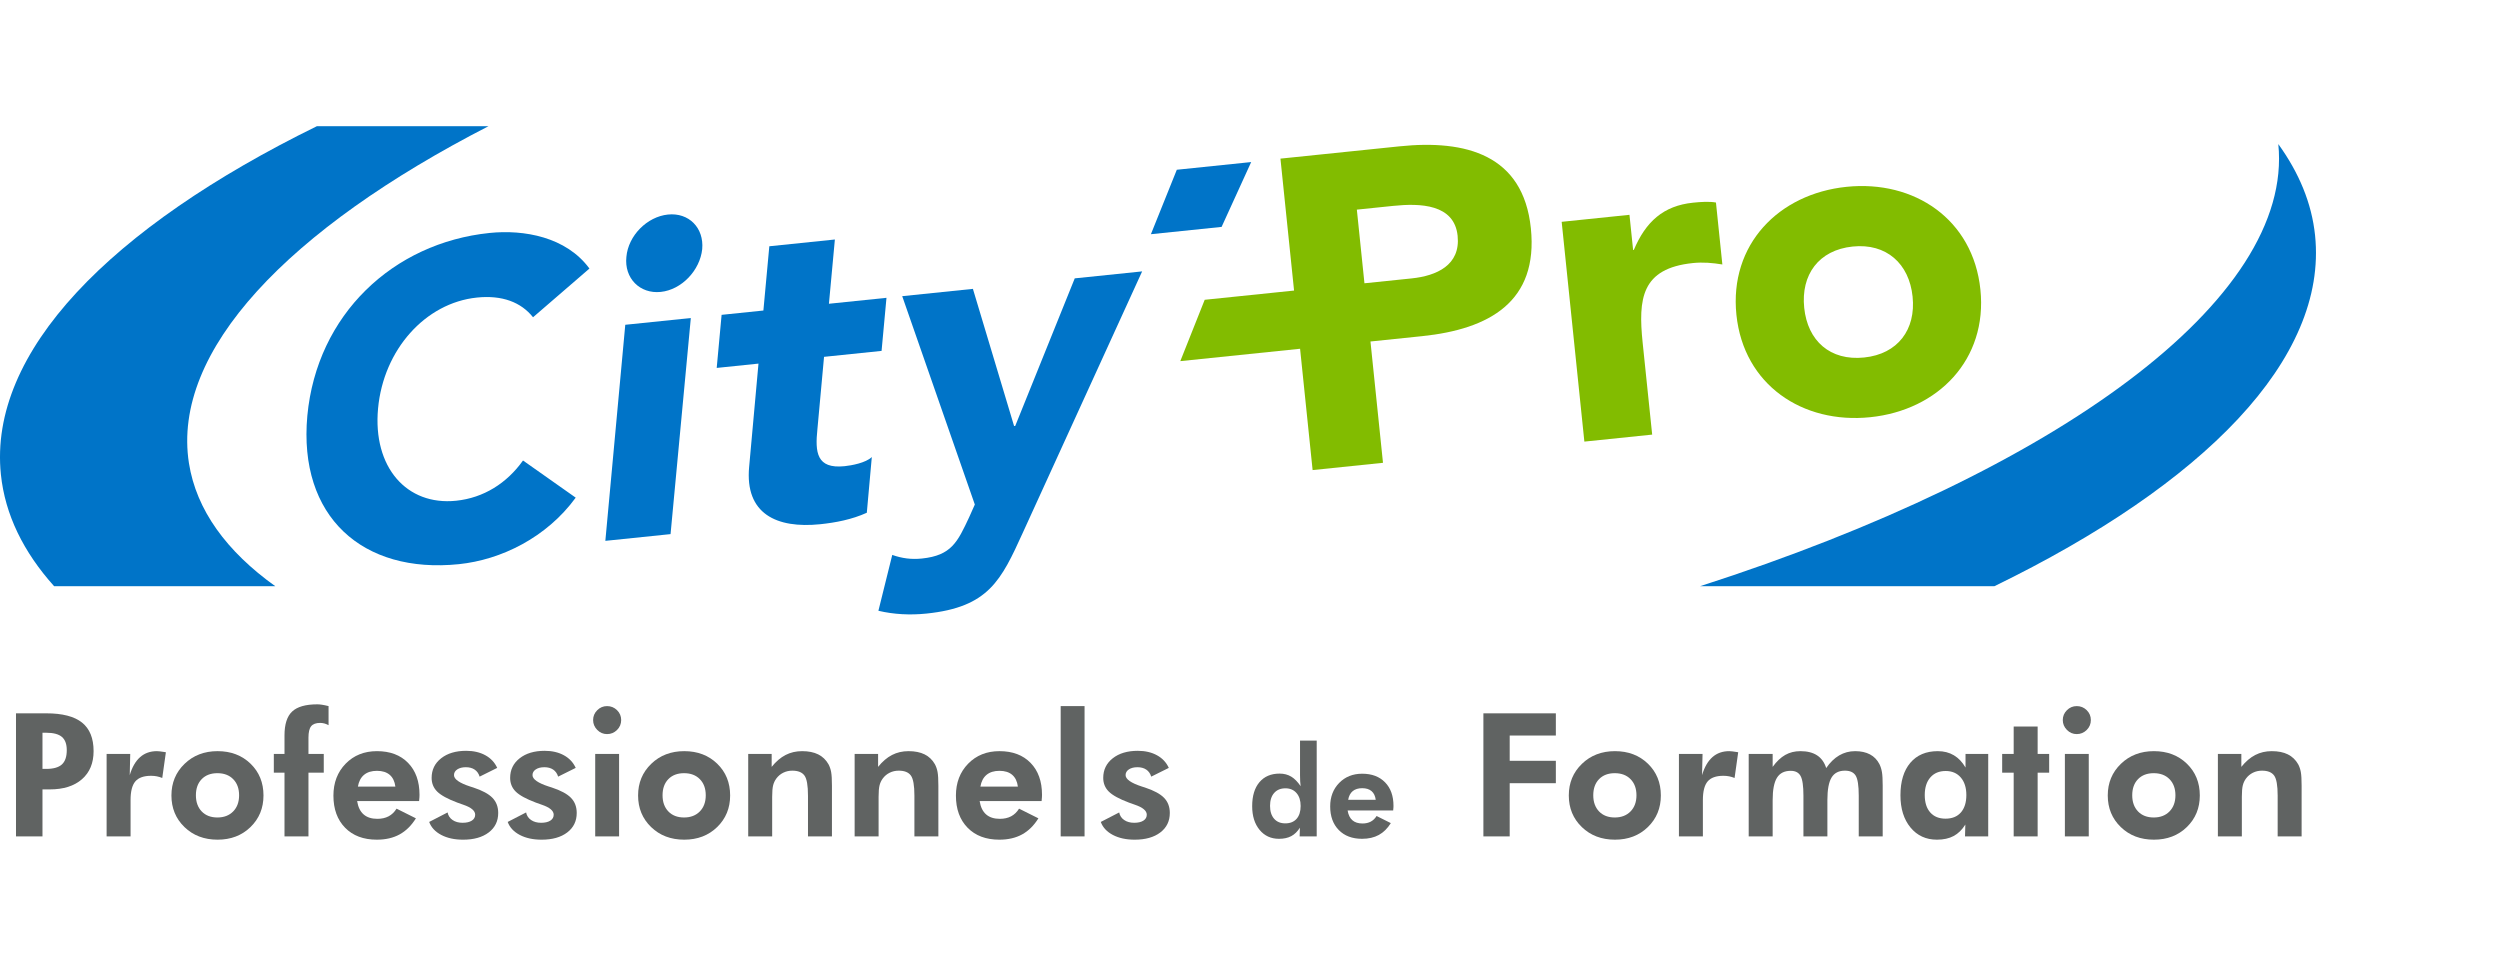 <?xml version="1.0" encoding="utf-8"?>
<!-- Generator: Adobe Illustrator 26.3.1, SVG Export Plug-In . SVG Version: 6.00 Build 0)  -->
<svg version="1.1" id="Calque_1" xmlns="http://www.w3.org/2000/svg" xmlns:xlink="http://www.w3.org/1999/xlink" x="0px" y="0px"
	 viewBox="0 0 768 296.716" enable-background="new 0 0 768 296.716" xml:space="preserve">
<g>
	<g>
		<path fill="#606362" d="M4.914,256.942v-37.808h9.295c4.959,0,8.623,0.947,10.989,2.842c2.367,1.895,3.552,4.821,3.552,8.779
			c0,3.667-1.191,6.544-3.577,8.626c-2.386,2.085-5.687,3.126-9.905,3.126h-2.22v14.435H4.914z M13.049,236.204h1.16
			c2.204,0,3.805-0.456,4.805-1.369c0.997-0.91,1.498-2.373,1.498-4.39c0-1.86-0.5-3.214-1.498-4.068
			c-1-0.85-2.601-1.279-4.805-1.279h-1.16V236.204z"/>
		<path fill="#606362" d="M39.855,238.117c0.738-2.464,1.804-4.305,3.189-5.527c1.385-1.222,3.101-1.835,5.152-1.835
			c0.463,0,1.229,0.088,2.298,0.26c0.206,0.034,0.363,0.059,0.466,0.078l-1.113,7.9c-0.55-0.222-1.104-0.391-1.663-0.503
			c-0.56-0.11-1.151-0.166-1.769-0.166c-2.238,0-3.849,0.572-4.83,1.716c-0.982,1.144-1.472,3.061-1.472,5.746v11.155h-7.36v-25.334
			h7.256L39.855,238.117z"/>
		<path fill="#606362" d="M80.943,244.367c0,3.889-1.332,7.125-3.989,9.708c-2.66,2.582-6.031,3.874-10.111,3.874
			c-4.118,0-7.507-1.291-10.177-3.874c-2.67-2.582-4.002-5.818-4.002-9.708c0-3.877,1.341-7.113,4.027-9.71
			c2.686-2.601,6.072-3.902,10.152-3.902c4.095,0,7.472,1.285,10.123,3.849C79.617,237.17,80.943,240.425,80.943,244.367z
			 M73.452,244.314c0-2.067-0.603-3.714-1.807-4.946c-1.204-1.232-2.823-1.845-4.855-1.845s-3.642,0.61-4.83,1.832
			c-1.185,1.222-1.779,2.876-1.779,4.959c0,2.066,0.594,3.717,1.779,4.958c1.188,1.238,2.798,1.86,4.83,1.86
			c2.013,0,3.63-0.622,4.843-1.86C72.845,248.031,73.452,246.381,73.452,244.314z"/>
		<path fill="#606362" d="M87.399,256.942v-19.575h-3.28v-5.759h3.28v-5.709c0-3.408,0.785-5.85,2.351-7.319
			c1.566-1.472,4.149-2.21,7.747-2.21c0.397,0,0.857,0.041,1.382,0.119c0.525,0.075,1.21,0.219,2.054,0.425v5.862
			c-0.45-0.241-0.878-0.419-1.291-0.528c-0.416-0.112-0.844-0.169-1.291-0.169c-1.291,0-2.214,0.341-2.764,1.019
			c-0.553,0.682-0.828,1.857-0.828,3.527v4.983h4.702v5.759h-4.702v19.575H87.399z"/>
		<path fill="#606362" d="M128.746,246.096h-19.034c0.291,1.826,0.954,3.189,1.989,4.092c1.032,0.904,2.435,1.357,4.208,1.357
			c1.344,0,2.501-0.26,3.474-0.775c0.972-0.516,1.785-1.301,2.442-2.351l5.94,2.97c-1.379,2.223-3.048,3.87-5.012,4.946
			c-1.963,1.075-4.296,1.613-6.997,1.613c-4.099,0-7.344-1.222-9.739-3.667c-2.392-2.442-3.589-5.731-3.589-9.864
			c0-3.977,1.254-7.247,3.758-9.814c2.504-2.564,5.712-3.849,9.62-3.849c4.03,0,7.213,1.2,9.554,3.605
			c2.342,2.401,3.514,5.678,3.514,9.826c0,0.222-0.009,0.469-0.025,0.735C128.83,245.189,128.796,245.58,128.746,246.096z
			 M121.461,241.653c-0.206-1.601-0.788-2.811-1.742-3.626c-0.957-0.819-2.26-1.229-3.914-1.229c-1.654,0-2.973,0.409-3.964,1.229
			c-0.991,0.816-1.623,2.026-1.898,3.626H121.461z"/>
		<path fill="#606362" d="M131.844,252.499l5.656-2.917c0.191,0.982,0.697,1.757,1.526,2.323c0.825,0.569,1.848,0.854,3.073,0.854
			c1.204,0,2.151-0.219,2.839-0.66c0.688-0.438,1.035-1.044,1.035-1.82c0-1.222-1.225-2.248-3.667-3.073
			c-0.76-0.256-1.36-0.472-1.81-0.644c-2.976-1.119-5.04-2.248-6.184-3.383c-1.144-1.138-1.716-2.542-1.716-4.211
			c0-2.479,0.972-4.483,2.917-6.018c1.945-1.532,4.511-2.298,7.697-2.298c2.273,0,4.24,0.456,5.9,1.369
			c1.663,0.913,2.87,2.204,3.63,3.874l-5.399,2.686c-0.291-0.947-0.8-1.666-1.523-2.157c-0.722-0.488-1.626-0.735-2.711-0.735
			s-1.963,0.225-2.636,0.672c-0.672,0.447-1.007,1.032-1.007,1.757c0,1.257,1.669,2.426,5.008,3.511
			c0.397,0.122,0.697,0.216,0.907,0.285c2.77,0.913,4.743,1.976,5.912,3.189c1.172,1.213,1.757,2.758,1.757,4.637
			c0,2.514-0.972,4.508-2.92,5.99c-1.945,1.482-4.571,2.22-7.875,2.22c-2.617,0-4.852-0.485-6.7-1.457
			C133.701,255.519,132.463,254.187,131.844,252.499z"/>
		<path fill="#606362" d="M155.964,252.499l5.656-2.917c0.191,0.982,0.697,1.757,1.526,2.323c0.825,0.569,1.848,0.854,3.073,0.854
			c1.204,0,2.151-0.219,2.839-0.66c0.688-0.438,1.035-1.044,1.035-1.82c0-1.222-1.225-2.248-3.667-3.073
			c-0.76-0.256-1.36-0.472-1.81-0.644c-2.976-1.119-5.04-2.248-6.184-3.383c-1.144-1.138-1.716-2.542-1.716-4.211
			c0-2.479,0.972-4.483,2.917-6.018c1.945-1.532,4.511-2.298,7.697-2.298c2.273,0,4.239,0.456,5.899,1.369
			c1.663,0.913,2.87,2.204,3.63,3.874l-5.399,2.686c-0.291-0.947-0.8-1.666-1.523-2.157c-0.722-0.488-1.626-0.735-2.711-0.735
			c-1.085,0-1.963,0.225-2.636,0.672c-0.672,0.447-1.007,1.032-1.007,1.757c0,1.257,1.669,2.426,5.009,3.511
			c0.397,0.122,0.697,0.216,0.907,0.285c2.77,0.913,4.743,1.976,5.912,3.189c1.172,1.213,1.757,2.758,1.757,4.637
			c0,2.514-0.972,4.508-2.92,5.99c-1.945,1.482-4.571,2.22-7.875,2.22c-2.617,0-4.852-0.485-6.7-1.457
			C157.822,255.519,156.583,254.187,155.964,252.499z"/>
		<path fill="#606362" d="M182.204,221.2c0-1.169,0.419-2.179,1.263-3.02c0.844-0.844,1.851-1.266,3.023-1.266
			c1.188,0,2.207,0.416,3.061,1.251c0.851,0.838,1.276,1.848,1.276,3.036c0,1.188-0.425,2.204-1.276,3.048
			c-0.853,0.844-1.873,1.266-3.061,1.266c-1.172,0-2.179-0.431-3.023-1.291C182.623,223.361,182.204,222.354,182.204,221.2z
			 M182.848,256.942v-25.334h7.335v25.334H182.848z"/>
		<path fill="#606362" d="M224.299,244.367c0,3.889-1.332,7.125-3.989,9.708c-2.661,2.582-6.031,3.874-10.111,3.874
			c-4.117,0-7.506-1.291-10.176-3.874c-2.67-2.582-4.002-5.818-4.002-9.708c0-3.877,1.341-7.113,4.027-9.71
			c2.686-2.601,6.072-3.902,10.151-3.902c4.096,0,7.472,1.285,10.123,3.849C222.973,237.17,224.299,240.425,224.299,244.367z
			 M216.808,244.314c0-2.067-0.603-3.714-1.807-4.946c-1.204-1.232-2.823-1.845-4.855-1.845c-2.032,0-3.642,0.61-4.83,1.832
			c-1.185,1.222-1.779,2.876-1.779,4.959c0,2.066,0.594,3.717,1.779,4.958c1.188,1.238,2.798,1.86,4.83,1.86
			c2.013,0,3.63-0.622,4.843-1.86C216.201,248.031,216.808,246.381,216.808,244.314z"/>
		<path fill="#606362" d="M229.851,256.942v-25.334h7.206v3.977c1.326-1.654,2.751-2.87,4.274-3.655
			c1.523-0.782,3.214-1.175,5.074-1.175c1.963,0,3.611,0.331,4.946,0.994c1.335,0.663,2.389,1.676,3.164,3.036
			c0.378,0.707,0.65,1.501,0.813,2.389c0.163,0.888,0.244,2.276,0.244,4.171v0.8v14.797h-7.36v-12.524
			c0-3.117-0.36-5.174-1.085-6.172c-0.722-0.997-1.96-1.498-3.717-1.498c-1.016,0-1.951,0.209-2.801,0.632
			c-0.854,0.422-1.563,1.019-2.132,1.795c-0.447,0.603-0.769,1.291-0.969,2.066c-0.197,0.775-0.297,1.954-0.297,3.539v1.007v11.155
			H229.851z"/>
		<path fill="#606362" d="M262.544,256.942v-25.334h7.206v3.977c1.326-1.654,2.751-2.87,4.274-3.655
			c1.523-0.782,3.214-1.175,5.074-1.175c1.963,0,3.611,0.331,4.946,0.994c1.335,0.663,2.389,1.676,3.164,3.036
			c0.378,0.707,0.65,1.501,0.813,2.389c0.163,0.888,0.244,2.276,0.244,4.171v0.8v14.797h-7.36v-12.524
			c0-3.117-0.36-5.174-1.085-6.172c-0.722-0.997-1.96-1.498-3.717-1.498c-1.016,0-1.951,0.209-2.801,0.632
			c-0.854,0.422-1.563,1.019-2.132,1.795c-0.447,0.603-0.769,1.291-0.969,2.066c-0.197,0.775-0.297,1.954-0.297,3.539v1.007v11.155
			H262.544z"/>
		<path fill="#606362" d="M319.98,246.096h-19.034c0.291,1.826,0.954,3.189,1.988,4.092c1.032,0.904,2.435,1.357,4.208,1.357
			c1.344,0,2.501-0.26,3.473-0.775c0.972-0.516,1.785-1.301,2.442-2.351l5.94,2.97c-1.379,2.223-3.048,3.87-5.012,4.946
			c-1.963,1.075-4.296,1.613-6.997,1.613c-4.099,0-7.344-1.222-9.739-3.667c-2.392-2.442-3.589-5.731-3.589-9.864
			c0-3.977,1.254-7.247,3.758-9.814c2.504-2.564,5.712-3.849,9.62-3.849c4.03,0,7.213,1.2,9.554,3.605
			c2.342,2.401,3.514,5.678,3.514,9.826c0,0.222-0.009,0.469-0.025,0.735C320.064,245.189,320.03,245.58,319.98,246.096z
			 M312.695,241.653c-0.206-1.601-0.788-2.811-1.742-3.626c-0.957-0.819-2.26-1.229-3.914-1.229c-1.654,0-2.973,0.409-3.964,1.229
			c-0.991,0.816-1.623,2.026-1.898,3.626H312.695z"/>
		<path fill="#606362" d="M325.842,256.942v-40.028h7.335v40.028H325.842z"/>
		<path fill="#606362" d="M338.16,252.499l5.656-2.917c0.191,0.982,0.697,1.757,1.526,2.323c0.825,0.569,1.848,0.854,3.073,0.854
			c1.204,0,2.151-0.219,2.839-0.66c0.688-0.438,1.035-1.044,1.035-1.82c0-1.222-1.226-2.248-3.667-3.073
			c-0.76-0.256-1.36-0.472-1.81-0.644c-2.977-1.119-5.04-2.248-6.184-3.383c-1.144-1.138-1.716-2.542-1.716-4.211
			c0-2.479,0.972-4.483,2.917-6.018c1.945-1.532,4.511-2.298,7.697-2.298c2.273,0,4.239,0.456,5.9,1.369
			c1.663,0.913,2.87,2.204,3.63,3.874l-5.399,2.686c-0.291-0.947-0.8-1.666-1.523-2.157c-0.722-0.488-1.626-0.735-2.711-0.735
			c-1.085,0-1.963,0.225-2.636,0.672c-0.672,0.447-1.007,1.032-1.007,1.757c0,1.257,1.67,2.426,5.009,3.511
			c0.397,0.122,0.697,0.216,0.907,0.285c2.77,0.913,4.743,1.976,5.912,3.189c1.172,1.213,1.757,2.758,1.757,4.637
			c0,2.514-0.972,4.508-2.92,5.99c-1.945,1.482-4.571,2.22-7.876,2.22c-2.617,0-4.852-0.485-6.7-1.457
			C340.017,255.519,338.779,254.187,338.16,252.499z"/>
		<path fill="#606362" d="M404.493,256.942h-5.243l0.078-2.676c-0.735,1.175-1.62,2.042-2.651,2.592
			c-1.032,0.55-2.289,0.825-3.767,0.825c-2.47,0-4.462-0.916-5.972-2.754c-1.513-1.835-2.27-4.258-2.27-7.272
			c0-3.151,0.744-5.609,2.229-7.366c1.488-1.76,3.555-2.642,6.2-2.642c1.357,0,2.545,0.313,3.57,0.932
			c1.026,0.619,1.988,1.601,2.889,2.942c-0.066-0.453-0.112-0.957-0.144-1.507c-0.031-0.554-0.047-1.182-0.047-1.891v-10.614h5.127
			V256.942z M399.557,247.6c0-1.673-0.422-2.995-1.263-3.967c-0.844-0.975-1.979-1.463-3.411-1.463
			c-1.466,0-2.623,0.478-3.464,1.432c-0.841,0.957-1.263,2.276-1.263,3.961c0,1.682,0.416,2.998,1.244,3.949
			c0.828,0.951,1.976,1.426,3.445,1.426c1.494,0,2.651-0.469,3.477-1.407C399.144,250.595,399.557,249.285,399.557,247.6z"/>
		<path fill="#606362" d="M427.982,248.966h-13.994c0.213,1.344,0.7,2.345,1.46,3.011c0.76,0.666,1.792,0.997,3.095,0.997
			c0.988,0,1.838-0.191,2.554-0.569c0.716-0.381,1.313-0.957,1.795-1.729l4.368,2.182c-1.013,1.635-2.242,2.848-3.683,3.639
			c-1.444,0.791-3.161,1.185-5.146,1.185c-3.014,0-5.399-0.897-7.159-2.695c-1.76-1.798-2.639-4.217-2.639-7.256
			c0-2.923,0.919-5.328,2.761-7.216c1.845-1.885,4.202-2.829,7.075-2.829c2.961,0,5.302,0.885,7.025,2.651s2.583,4.174,2.583,7.225
			c0,0.166-0.006,0.344-0.019,0.541C428.045,248.3,428.02,248.588,427.982,248.966z M422.627,245.702
			c-0.153-1.179-0.578-2.067-1.282-2.67c-0.703-0.6-1.66-0.9-2.876-0.9c-1.216,0-2.188,0.3-2.914,0.9
			c-0.728,0.603-1.194,1.491-1.397,2.67H422.627z"/>
		<path fill="#606362" d="M455.698,256.942v-37.808h22.26v6.819H463.78v7.772h14.178v6.872H463.78v16.345H455.698z"/>
		<path fill="#606362" d="M510.214,244.367c0,3.889-1.332,7.125-3.989,9.708c-2.661,2.582-6.031,3.874-10.111,3.874
			c-4.117,0-7.506-1.291-10.176-3.874c-2.67-2.582-4.002-5.818-4.002-9.708c0-3.877,1.341-7.113,4.027-9.71
			c2.686-2.601,6.071-3.902,10.151-3.902c4.096,0,7.472,1.285,10.123,3.849C508.888,237.17,510.214,240.425,510.214,244.367z
			 M502.722,244.314c0-2.067-0.603-3.714-1.807-4.946c-1.204-1.232-2.823-1.845-4.855-1.845c-2.032,0-3.642,0.61-4.83,1.832
			c-1.185,1.222-1.779,2.876-1.779,4.959c0,2.066,0.594,3.717,1.779,4.958c1.188,1.238,2.798,1.86,4.83,1.86
			c2.013,0,3.63-0.622,4.843-1.86C502.116,248.031,502.722,246.381,502.722,244.314z"/>
		<path fill="#606362" d="M522.869,238.117c0.738-2.464,1.804-4.305,3.189-5.527c1.385-1.222,3.101-1.835,5.153-1.835
			c0.463,0,1.229,0.088,2.298,0.26c0.206,0.034,0.363,0.059,0.466,0.078l-1.113,7.9c-0.55-0.222-1.104-0.391-1.663-0.503
			c-0.56-0.11-1.15-0.166-1.769-0.166c-2.238,0-3.849,0.572-4.83,1.716c-0.982,1.144-1.473,3.061-1.473,5.746v11.155h-7.359v-25.334
			h7.256L522.869,238.117z"/>
		<path fill="#606362" d="M544.56,256.942h-7.36v-25.334h7.36v3.977c1.207-1.67,2.492-2.892,3.861-3.667s2.923-1.163,4.662-1.163
			c2.101,0,3.811,0.431,5.127,1.291c1.316,0.863,2.251,2.163,2.801,3.902c1.172-1.723,2.501-3.017,3.989-3.889
			c1.491-0.869,3.12-1.304,4.896-1.304c1.788,0,3.308,0.331,4.558,0.994c1.248,0.663,2.217,1.657,2.904,2.983
			c0.36,0.725,0.619,1.541,0.775,2.454c0.153,0.913,0.231,2.298,0.231,4.158v0.8v14.797h-7.359v-12.524
			c0-3.083-0.316-5.131-0.944-6.147c-0.628-1.016-1.726-1.523-3.292-1.523c-1.894,0-3.267,0.707-4.117,2.117
			c-0.854,1.413-1.279,3.721-1.279,6.922v11.155h-7.359v-12.524c0-2.98-0.294-4.993-0.879-6.043
			c-0.588-1.05-1.594-1.576-3.023-1.576c-1.945,0-3.358,0.709-4.233,2.132c-0.878,1.419-1.319,3.705-1.319,6.856V256.942z"/>
		<path fill="#606362" d="M610.778,256.942h-7.128l0.103-3.639c-0.997,1.601-2.198,2.776-3.602,3.523
			c-1.404,0.75-3.111,1.122-5.127,1.122c-3.358,0-6.065-1.247-8.122-3.742c-2.057-2.498-3.086-5.793-3.086-9.892
			c0-4.271,1.013-7.597,3.036-9.983c2.023-2.382,4.833-3.577,8.432-3.577c1.876,0,3.523,0.422,4.946,1.266
			c1.419,0.844,2.61,2.101,3.577,3.771v-4.183h6.972V256.942z M604.063,244.236c0-2.273-0.572-4.071-1.716-5.396
			c-1.144-1.326-2.689-1.988-4.636-1.988c-1.998,0-3.567,0.656-4.712,1.976c-1.144,1.316-1.716,3.12-1.716,5.409
			c0,2.292,0.563,4.074,1.691,5.346c1.125,1.276,2.689,1.91,4.687,1.91c2.032,0,3.605-0.635,4.724-1.91
			C603.503,248.309,604.063,246.528,604.063,244.236z"/>
		<path fill="#606362" d="M618.604,256.942v-19.575h-3.536v-5.759h3.536v-8.419h7.36v8.419h3.539v5.759h-3.539v19.575H618.604z"/>
		<path fill="#606362" d="M633.689,221.2c0-1.169,0.419-2.179,1.263-3.02c0.844-0.844,1.851-1.266,3.023-1.266
			c1.188,0,2.208,0.416,3.061,1.251c0.85,0.838,1.276,1.848,1.276,3.036c0,1.188-0.425,2.204-1.276,3.048
			c-0.853,0.844-1.873,1.266-3.061,1.266c-1.172,0-2.179-0.431-3.023-1.291C634.108,223.361,633.689,222.354,633.689,221.2z
			 M634.333,256.942v-25.334h7.335v25.334H634.333z"/>
		<path fill="#606362" d="M675.783,244.367c0,3.889-1.332,7.125-3.989,9.708c-2.66,2.582-6.031,3.874-10.111,3.874
			c-4.117,0-7.506-1.291-10.176-3.874c-2.67-2.582-4.002-5.818-4.002-9.708c0-3.877,1.341-7.113,4.027-9.71
			c2.686-2.601,6.071-3.902,10.151-3.902c4.096,0,7.472,1.285,10.123,3.849C674.457,237.17,675.783,240.425,675.783,244.367z
			 M668.292,244.314c0-2.067-0.604-3.714-1.807-4.946c-1.204-1.232-2.823-1.845-4.855-1.845c-2.032,0-3.642,0.61-4.83,1.832
			c-1.185,1.222-1.779,2.876-1.779,4.959c0,2.066,0.594,3.717,1.779,4.958c1.188,1.238,2.798,1.86,4.83,1.86
			c2.013,0,3.63-0.622,4.843-1.86C667.685,248.031,668.292,246.381,668.292,244.314z"/>
		<path fill="#606362" d="M681.335,256.942v-25.334h7.206v3.977c1.326-1.654,2.751-2.87,4.274-3.655
			c1.523-0.782,3.214-1.175,5.074-1.175c1.963,0,3.611,0.331,4.946,0.994c1.335,0.663,2.389,1.676,3.164,3.036
			c0.378,0.707,0.65,1.501,0.813,2.389c0.163,0.888,0.244,2.276,0.244,4.171v0.8v14.797h-7.359v-12.524
			c0-3.117-0.36-5.174-1.085-6.172c-0.722-0.997-1.96-1.498-3.717-1.498c-1.016,0-1.951,0.209-2.801,0.632
			c-0.854,0.422-1.563,1.019-2.132,1.795c-0.447,0.603-0.769,1.291-0.969,2.066c-0.197,0.775-0.297,1.954-0.297,3.539v1.007v11.155
			H681.335z"/>
	</g>
	<g>
		<path fill-rule="evenodd" clip-rule="evenodd" fill="#0074C8" d="M163.75,97.463c-3.671-4.619-9.475-6.855-17.238-6.053
			c-15.862,1.64-28.711,16.037-30.372,34.07c-1.666,18.034,8.778,29.915,23.974,28.348c8.438-0.871,15.587-5.371,20.555-12.364
			l16.19,11.415c-8.961,12.283-22.943,19.095-35.871,20.432c-29.601,3.054-49.398-14.576-46.573-45.589
			c2.926-31.128,26.372-53.097,55.959-56.155c10.584-1.091,23.559,1.198,30.703,10.932L163.75,97.463z"/>
		<path fill-rule="evenodd" clip-rule="evenodd" fill="#0074C8" d="M205.192,65.906c6.409-0.662,11.099,4.07,10.53,10.612
			c-0.691,6.551-6.329,12.498-12.744,13.159c-6.414,0.662-11.243-4.202-10.552-10.756C193,72.382,198.767,66.571,205.192,65.906
			L205.192,65.906z M192.084,99.773l20.139-2.076l-6.228,66.384l-20.032,2.068L192.084,99.773z"/>
		<path fill-rule="evenodd" clip-rule="evenodd" fill="#0074C8" d="M270.82,107.793l-17.674,1.828l-2.031,22.166
			c-0.746,7.127-0.322,12.32,8.338,11.425c2.139-0.219,6.507-1.01,8.367-2.808l-1.533,17.111c-4.573,2.08-9.583,3.036-14.309,3.526
			c-13.393,1.384-23.195-3.175-21.838-17.652l2.867-31.689l-12.834,1.326l1.505-16.307l12.836-1.326l1.821-19.74l20.139-2.08
			l-1.827,19.74l17.68-1.824L270.82,107.793z"/>
		<polygon fill-rule="evenodd" clip-rule="evenodd" fill="#0074C8" points="384.364,49.786 361.518,52.147 353.56,71.946 
			375.276,69.703 		"/>
		<path fill-rule="evenodd" clip-rule="evenodd" fill="#82BC00" d="M479.745,68.142l20.826-2.151l1.12,10.8l0.226-0.023
			c3.666-8.675,9.074-13.561,18.178-14.502c2.359-0.246,5.059-0.421,7.047-0.051l1.967,19.028c-3.006-0.494-5.996-0.752-9.041-0.437
			c-15.873,1.641-16.834,10.962-15.445,24.46l2.927,28.242l-20.831,2.152L479.745,68.142z"/>
		<path fill-rule="evenodd" clip-rule="evenodd" fill="#82BC00" d="M567.244,57.394c20.831-2.15,38.907,9.977,41.137,31.575
			c2.224,21.498-13.001,37.048-33.827,39.197c-20.826,2.151-38.907-9.954-41.126-31.453
			C531.198,75.113,546.418,59.545,567.244,57.394L567.244,57.394z M572.662,109.825c10.355-1.069,15.938-8.571,14.887-18.704
			c-1.044-10.127-8.054-16.454-18.409-15.385c-10.471,1.083-15.932,8.698-14.887,18.827
			C555.299,104.692,562.197,110.904,572.662,109.825z"/>
		<path fill="#0074C8" d="M58.041,142.29c-5.38-34.517,30.54-71.915,92.026-103.522H97.349
			C33.859,69.929-3.61,108.132,0.275,145.766c1.275,12.335,6.935,23.82,16.351,34.314h67.938
			C69.589,169.365,60.313,156.687,58.041,142.29z"/>
		<path fill="#0074C8" d="M711.193,72.337c-1.023-9.922-4.951-19.293-11.297-28.077c4.83,47.756-68.047,100.575-177.624,135.819
			h90.413C677.029,148.763,715.107,110.24,711.193,72.337z"/>
		<path fill-rule="evenodd" clip-rule="evenodd" fill="#0074C8" d="M314.229,163.604c-6.683,14.67-10.493,22.913-29.62,24.886
			c-5.064,0.526-10.096,0.248-14.765-0.86l4.256-17.157c2.963,1.048,5.841,1.447,9.109,1.107c9.105-0.941,10.96-5.124,14.497-12.645
			l1.758-3.94l-22.305-64.01l21.716-2.242l12.653,42.141l0.348-0.034l18.285-45.338l20.702-2.139L314.229,163.604z"/>
		<path fill="#82BC00" d="M470.281,70.132c-2.336-22.626-19.984-27.283-40.349-25.179l-36.581,3.777l4.185,40.529l-27.454,2.835
			l-7.493,18.845c0,0,36.795-3.799,36.796-3.799l-0.001,0l3.849,37.267l21.618-2.234l-3.847-37.266l15.861-1.64
			C457.564,101.129,472.607,92.651,470.281,70.132z M433.652,85.527l-14.493,1.496L416.824,64.4l11.132-1.149
			c8.339-0.863,18.821-0.571,19.828,9.204C448.717,81.46,441.299,84.738,433.652,85.527z"/>
	</g>
</g>
</svg>

